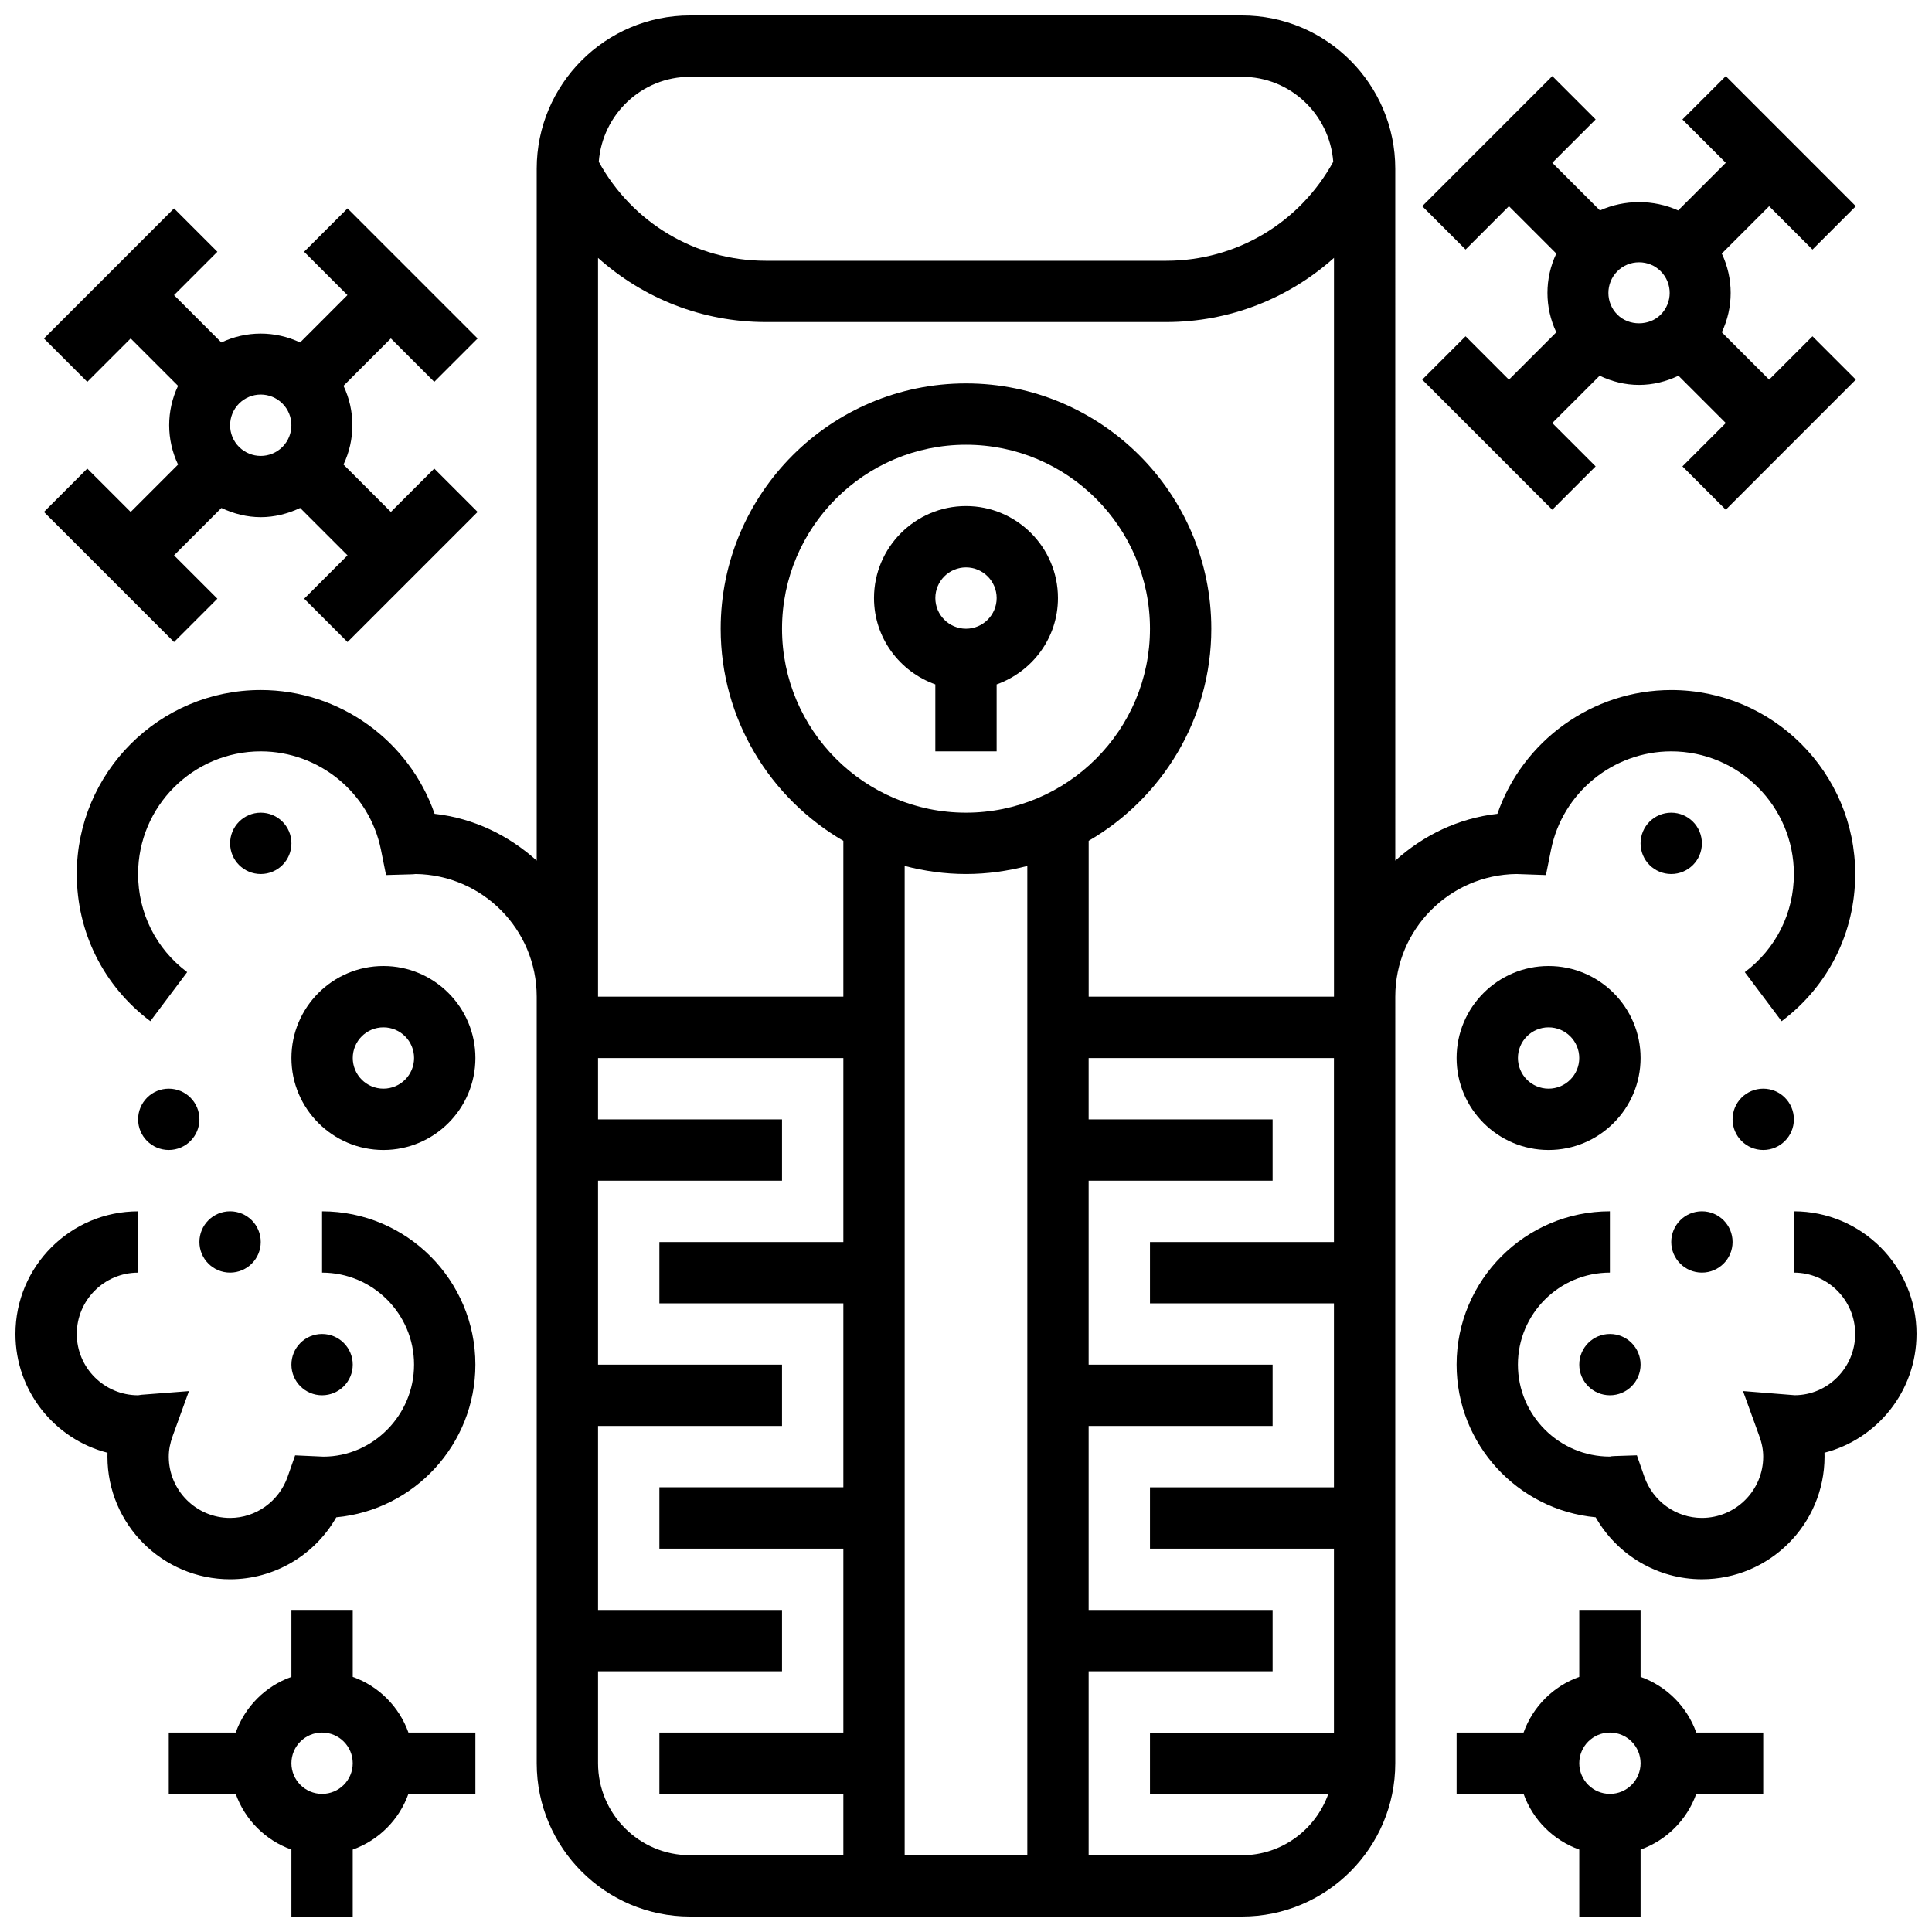 <?xml version="1.0" encoding="UTF-8"?>
<!-- Uploaded to: ICON Repo, www.iconrepo.com, Generator: ICON Repo Mixer Tools -->
<svg width="800px" height="800px" version="1.1" viewBox="144 144 512 512" xmlns="http://www.w3.org/2000/svg">
 <defs>
  <clipPath id="e">
   <path d="m148.09 465h121.91v98h-121.91z"/>
  </clipPath>
  <clipPath id="d">
   <path d="m188 570h82v81.902h-82z"/>
  </clipPath>
  <clipPath id="c">
   <path d="m164 148.09h472v503.81h-472z"/>
  </clipPath>
  <clipPath id="b">
   <path d="m530 465h121.9v98h-121.9z"/>
  </clipPath>
  <clipPath id="a">
   <path d="m530 570h82v81.902h-82z"/>
  </clipPath>
 </defs>
 <path d="m400 278.11c-13.441 0-24.379 10.938-24.379 24.379 0 10.578 6.816 19.52 16.25 22.883v17.746h16.25v-17.746c9.434-3.363 16.25-12.301 16.25-22.883 0.004-13.441-10.934-24.379-24.371-24.379zm0 32.504c-4.484 0-8.125-3.648-8.125-8.125 0-4.477 3.641-8.125 8.125-8.125s8.125 3.648 8.125 8.125c0 4.477-3.641 8.125-8.125 8.125z"/>
 <g clip-path="url(#e)">
  <path d="m229.35 465.01v16.25c13.441 0 24.379 10.938 24.379 24.379 0 13.441-10.938 24.379-24.012 24.387l-7.508-0.34-1.973 5.633c-2.285 6.547-8.422 10.949-15.262 10.949-8.965 0-16.25-7.289-16.25-16.25 0-1.762 0.34-3.559 1.055-5.516l4.289-11.84-12.562 0.969-0.91 0.133c-8.965 0-16.25-7.289-16.25-16.25 0-8.965 7.289-16.25 16.25-16.25v-16.25c-17.926 0-32.504 14.578-32.504 32.504 0 15.121 10.375 27.871 24.395 31.48-0.008 0.336-0.016 0.676-0.016 1.02 0 17.926 14.578 32.504 32.504 32.504 11.742 0 22.438-6.41 28.141-16.422 20.648-1.91 36.867-19.324 36.867-40.461 0-22.402-18.227-40.629-40.633-40.629z"/>
 </g>
 <path d="m245.61 400c-13.441 0-24.379 10.938-24.379 24.379s10.938 24.379 24.379 24.379c13.441 0 24.379-10.938 24.379-24.379s-10.938-24.379-24.379-24.379zm0 32.504c-4.484 0-8.125-3.641-8.125-8.125s3.641-8.125 8.125-8.125 8.125 3.641 8.125 8.125-3.641 8.125-8.125 8.125z"/>
 <path d="m196.85 440.63c0 4.488-3.637 8.125-8.125 8.125-4.488 0-8.125-3.637-8.125-8.125 0-4.488 3.637-8.125 8.125-8.125 4.488 0 8.125 3.637 8.125 8.125"/>
 <path d="m221.23 367.5c0 4.488-3.637 8.125-8.125 8.125-4.488 0-8.125-3.637-8.125-8.125 0-4.488 3.637-8.129 8.125-8.129 4.488 0 8.125 3.641 8.125 8.129"/>
 <path d="m237.48 505.64c0 4.488-3.641 8.125-8.129 8.125-4.484 0-8.125-3.637-8.125-8.125s3.641-8.125 8.125-8.125c4.488 0 8.129 3.637 8.129 8.125"/>
 <path d="m213.1 473.13c0 4.488-3.637 8.125-8.125 8.125-4.488 0-8.129-3.637-8.129-8.125 0-4.488 3.641-8.125 8.129-8.125 4.488 0 8.125 3.637 8.125 8.125"/>
 <g clip-path="url(#d)">
  <path d="m237.48 588.39v-17.746h-16.254v17.746c-6.883 2.453-12.301 7.875-14.758 14.758h-17.746v16.25h17.746c2.457 6.883 7.875 12.305 14.758 14.758v17.746h16.25v-17.746c6.883-2.453 12.301-7.875 14.758-14.758h17.75v-16.25h-17.746c-2.457-6.883-7.875-12.305-14.758-14.758zm-8.129 31.008c-4.484 0-8.125-3.641-8.125-8.125 0-4.484 3.641-8.125 8.125-8.125 4.484 0 8.125 3.641 8.125 8.125 0.004 4.484-3.637 8.125-8.125 8.125z"/>
 </g>
 <path d="m167.13 268.18-11.488 11.488 34.477 34.477 11.488-11.488-11.488-11.488 12.555-12.555c3.301 1.566 6.852 2.438 10.434 2.438s7.133-0.879 10.434-2.438l12.555 12.555-11.488 11.488 11.488 11.488 34.477-34.477-11.488-11.488-11.5 11.488-12.555-12.555c3.137-6.606 3.137-14.27 0-20.867l12.555-12.555 11.5 11.5 11.488-11.488-34.477-34.477-11.508 11.492 11.488 11.488-12.547 12.555c-6.606-3.137-14.262-3.137-20.867 0l-12.543-12.551 11.488-11.488-11.488-11.492-34.477 34.477 11.488 11.488 11.5-11.5 12.555 12.555c-3.137 6.606-3.137 14.262 0 20.867l-12.555 12.555zm51.715-17.234c3.168 3.168 3.168 8.32 0 11.5-3.176 3.168-8.312 3.168-11.488 0-3.168-3.168-3.168-8.32 0-11.5 1.582-1.586 3.66-2.383 5.742-2.383 2.082 0 4.16 0.797 5.746 2.383z"/>
 <path d="m532.39 233.12-11.488 11.488 34.469 34.477 11.488-11.488-11.488-11.488 12.547-12.539c3.234 1.543 6.754 2.438 10.449 2.438 3.688 0 7.207-0.895 10.441-2.438l12.539 12.539-11.488 11.488 11.488 11.488 34.469-34.477-11.488-11.488-11.488 11.488-12.547-12.547c3.137-6.606 3.137-14.262 0-20.867l12.547-12.547 11.488 11.488 11.488-11.488-34.469-34.477-11.488 11.488 11.488 11.488-12.621 12.621c-6.516-2.941-14.203-2.934-20.723 0l-12.629-12.629 11.488-11.488-11.488-11.488-34.469 34.477 11.488 11.488 11.488-11.488 12.555 12.555c-3.129 6.606-3.129 14.262 0 20.867l-12.555 12.555zm51.715-17.238c3.168 3.168 3.168 8.32 0 11.5-3.062 3.07-8.426 3.07-11.488 0-3.168-3.168-3.168-8.32 0-11.5 1.527-1.535 3.566-2.371 5.746-2.371 2.164-0.008 4.215 0.836 5.742 2.371z"/>
 <g clip-path="url(#c)">
  <path d="m553.69 375.9 1.348-6.711c3.043-15.109 16.441-26.07 31.855-26.07 17.926 0 32.504 14.578 32.504 32.504 0 10.32-4.738 19.805-13.008 26.004l9.758 13c12.395-9.305 19.504-23.523 19.504-39.004 0-26.891-21.867-48.754-48.754-48.754-20.926 0-39.371 13.465-46.074 32.805-10.395 1.16-19.68 5.738-27.059 12.398l-0.004-183.35c0-22.402-18.227-40.629-40.629-40.629h-146.27c-22.402 0-40.629 18.227-40.629 40.629v183.35c-7.379-6.656-16.668-11.238-27.059-12.398-6.703-19.344-25.148-32.809-46.074-32.809-26.891 0-48.754 21.867-48.754 48.754 0 15.48 7.109 29.699 19.496 39.004l9.758-13c-8.266-6.199-13.004-15.68-13.004-26 0-17.926 14.578-32.504 32.504-32.504 15.414 0 28.816 10.961 31.855 26.066l1.348 6.711 6.852-0.195c0.332-0.004 0.656-0.039 0.98-0.078 17.738 0.219 32.098 14.715 32.098 32.504v203.15c0 22.402 18.227 40.629 40.629 40.629h146.27c22.402 0 40.629-18.227 40.629-40.629l0.004-203.15c0-17.789 14.367-32.293 32.105-32.504zm-153.69-16.531c-26.891 0-48.754-21.867-48.754-48.754 0-26.891 21.867-48.754 48.754-48.754 26.891 0 48.754 21.867 48.754 48.754s-21.867 48.754-48.754 48.754zm-16.254 14.117c5.211 1.348 10.629 2.137 16.254 2.137s11.043-0.789 16.25-2.137v262.17h-32.504zm48.758-6.656c19.398-11.262 32.504-32.211 32.504-56.215 0-35.844-29.164-65.008-65.008-65.008s-65.008 29.164-65.008 65.008c0 23.996 13.105 44.953 32.504 56.215v41.297h-65.008v-195.78c12.016 10.742 27.637 17.004 44.465 17.004h106.1c16.82 0 32.445-6.266 44.465-17.008v195.78h-65.008v-41.297zm-105.64-202.48h146.27c12.805 0 23.223 9.953 24.191 22.516-8.918 16.199-25.652 26.242-44.277 26.242h-106.09c-18.625 0-35.355-10.043-44.277-26.238 0.965-12.562 11.383-22.52 24.188-22.52zm-24.375 446.93v-24.379h48.754v-16.25h-48.754v-48.754h48.754v-16.25h-48.754v-48.754h48.754v-16.25h-48.754v-16.25h65.008v48.754h-48.754v16.25h48.754v48.754h-48.754v16.25h48.754v48.754h-48.754v16.25h48.754v16.25h-40.629c-13.441 0.004-24.379-10.934-24.379-24.375zm170.64 24.379h-40.629v-48.754h48.754v-16.25h-48.754v-48.754h48.754v-16.25h-48.754v-48.754h48.754v-16.25h-48.754v-16.25h65.008v48.754h-48.754v16.25h48.754v48.754h-48.754v16.25h48.754v48.754h-48.754v16.25h47.262c-3.367 9.43-12.309 16.25-22.887 16.25z"/>
 </g>
 <g clip-path="url(#b)">
  <path d="m651.9 497.51c0-17.926-14.578-32.504-32.504-32.504v16.25c8.965 0 16.25 7.289 16.25 16.25 0 8.965-7.281 16.242-16.039 16.242h-0.008l-13.684-1.098 4.289 11.84c0.727 1.961 1.066 3.758 1.066 5.523 0 8.965-7.289 16.25-16.25 16.25-6.852 0-12.984-4.394-15.262-10.945l-1.965-5.641-5.973 0.195c-0.523 0.016-1.027 0.074-1.18 0.141-13.441 0-24.379-10.938-24.379-24.379 0-13.441 10.938-24.379 24.379-24.379v-16.25c-22.402 0-40.629 18.227-40.629 40.629 0 21.137 16.219 38.551 36.859 40.461 5.703 10.008 16.395 16.422 28.148 16.422 17.926 0 32.504-14.578 32.504-32.504 0-0.34-0.008-0.684-0.016-1.023 14.016-3.609 24.391-16.359 24.391-31.48z"/>
 </g>
 <path d="m554.39 400c-13.441 0-24.379 10.938-24.379 24.379s10.938 24.379 24.379 24.379 24.379-10.938 24.379-24.379-10.938-24.379-24.379-24.379zm0 32.504c-4.484 0-8.125-3.641-8.125-8.125s3.641-8.125 8.125-8.125 8.125 3.641 8.125 8.125c0.004 4.484-3.637 8.125-8.125 8.125z"/>
 <path d="m619.4 440.63c0 4.488-3.637 8.125-8.125 8.125-4.488 0-8.125-3.637-8.125-8.125 0-4.488 3.637-8.125 8.125-8.125 4.488 0 8.125 3.637 8.125 8.125"/>
 <path d="m595.02 367.5c0 4.488-3.641 8.125-8.129 8.125s-8.125-3.637-8.125-8.125c0-4.488 3.637-8.129 8.125-8.129s8.129 3.641 8.129 8.129"/>
 <path d="m578.77 505.64c0 4.488-3.637 8.125-8.125 8.125s-8.125-3.637-8.125-8.125 3.637-8.125 8.125-8.125 8.125 3.637 8.125 8.125"/>
 <path d="m603.15 473.13c0 4.488-3.641 8.125-8.125 8.125-4.488 0-8.129-3.637-8.129-8.125 0-4.488 3.641-8.125 8.129-8.125 4.484 0 8.125 3.637 8.125 8.125"/>
 <g clip-path="url(#a)">
  <path d="m578.77 588.39v-17.746h-16.25v17.746c-6.883 2.453-12.301 7.875-14.758 14.758h-17.746v16.25h17.746c2.453 6.883 7.875 12.301 14.758 14.758v17.746h16.25v-17.746c6.883-2.453 12.301-7.875 14.758-14.758h17.746v-16.25h-17.746c-2.453-6.883-7.875-12.305-14.758-14.758zm-8.125 31.008c-4.484 0-8.125-3.641-8.125-8.125 0-4.484 3.641-8.125 8.125-8.125s8.125 3.641 8.125 8.125c0 4.484-3.641 8.125-8.125 8.125z"/>
 </g>
</svg>